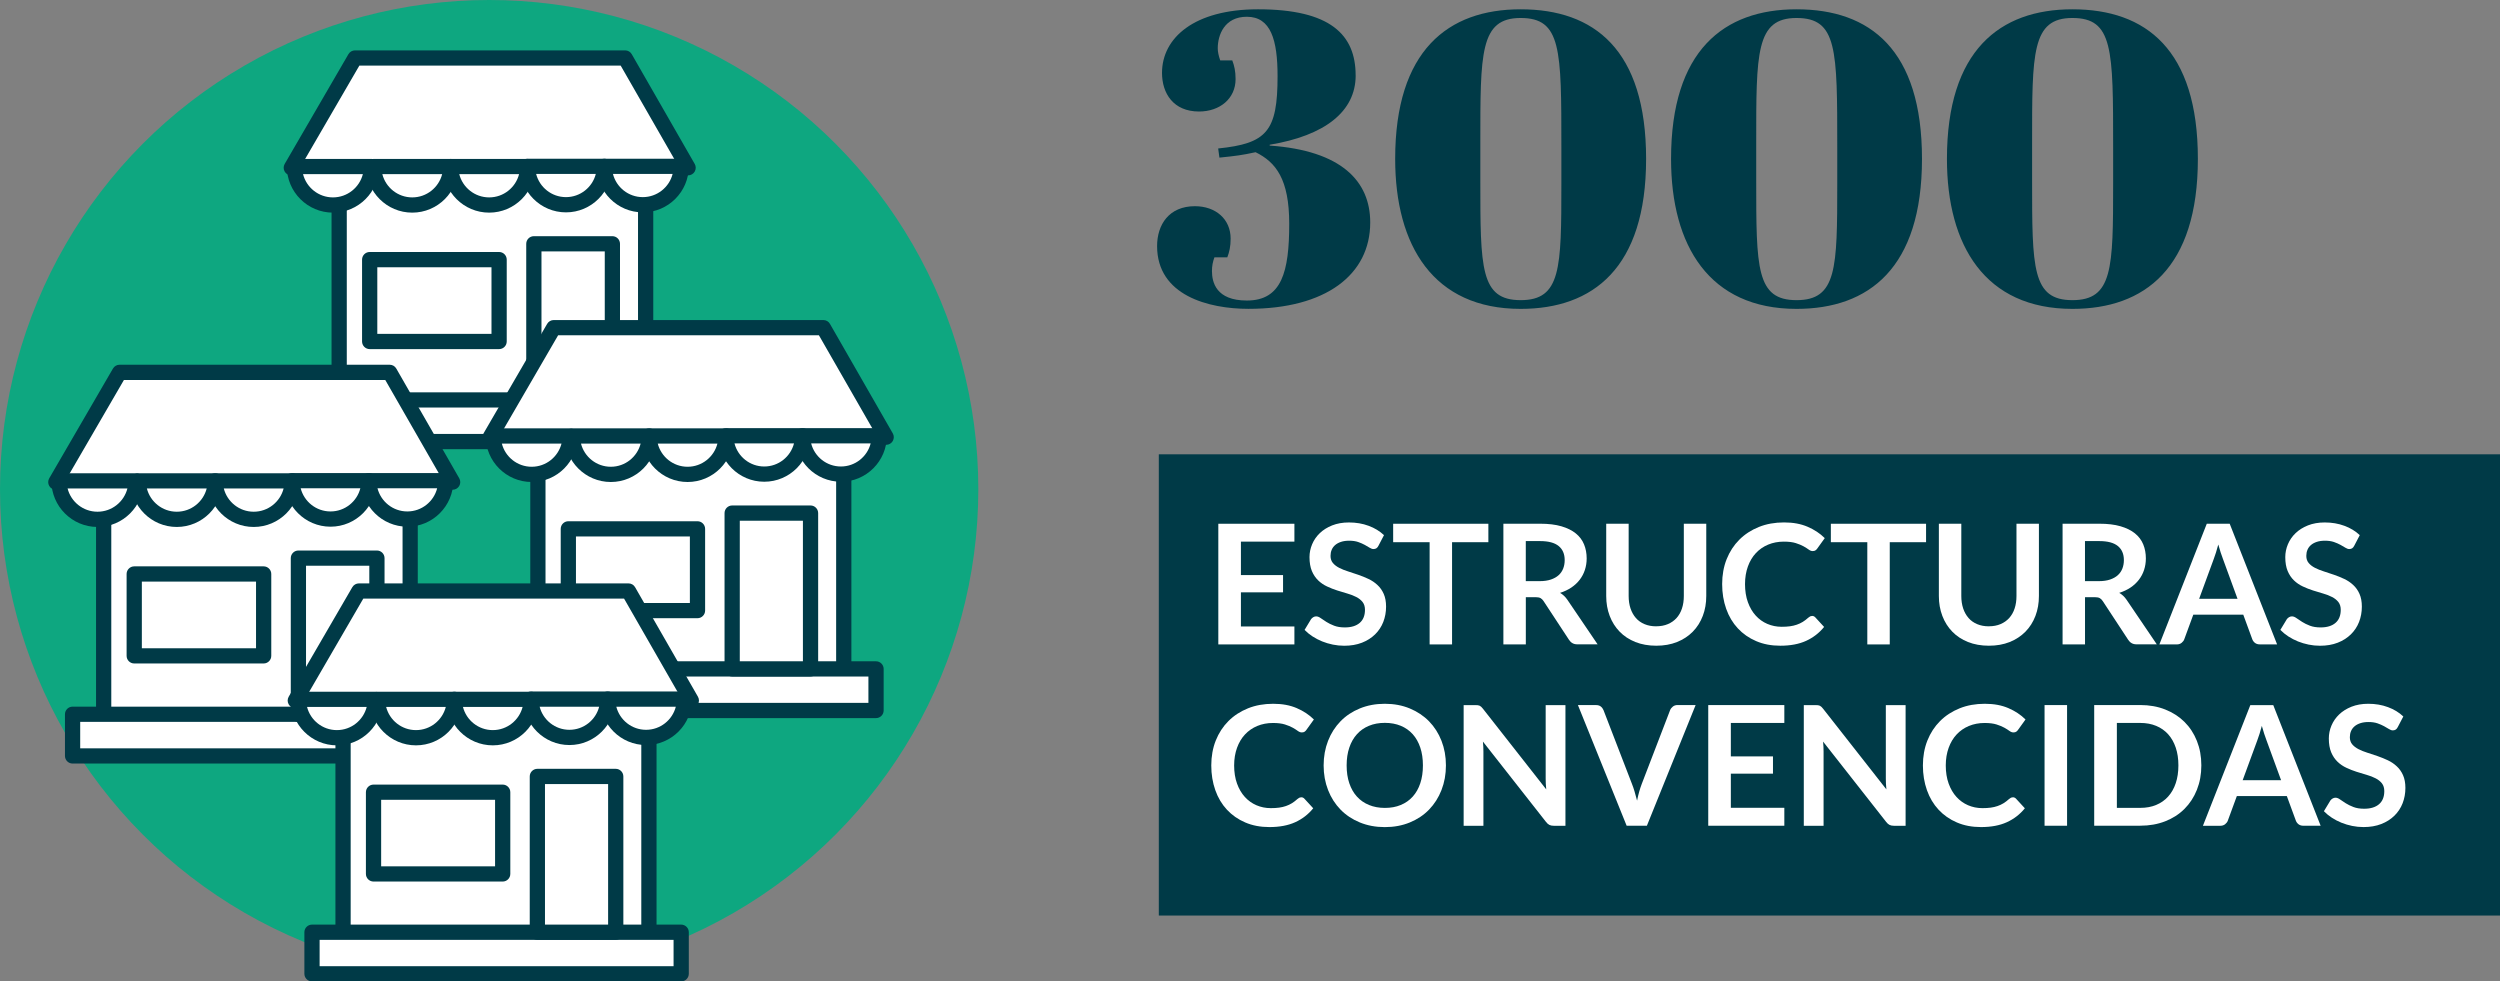 <?xml version="1.0" encoding="UTF-8"?><svg id="Calque_2" xmlns="http://www.w3.org/2000/svg" viewBox="0 0 656.17 257.59"><rect x="0" y="0" width="656.17" height="257.59" fill="#808080" stroke="none"/><defs><style>.cls-1{fill:#003a47;}.cls-2{fill:#fff;}.cls-3{fill:#0ea780;}</style></defs><g id="Calque_1-2"><g><circle class="cls-3" cx="128.39" cy="128.39" r="128.39"/><g><rect class="cls-2" x="89.02" y="43.21" width="80.44" height="63.31"/><path class="cls-1" d="m169.46,108.52h-80.44c-1.1,0-2-.9-2-2v-63.31c0-1.1.9-2,2-2h80.44c1.1,0,2,.9,2,2v63.31c0,1.1-.9,2-2,2Zm-78.44-4h76.44v-59.31h-76.44v59.31Z"/></g><g><rect class="cls-2" x="80.85" y="104.97" width="97.1" height="10.94"/><path class="cls-1" d="m177.95,117.9h-97.1c-1.1,0-2-.9-2-2v-10.93c0-1.1.9-2,2-2h97.1c1.1,0,2,.9,2,2v10.93c0,1.1-.9,2-2,2Zm-95.1-4h93.1v-6.93h-93.1v6.93Z"/></g><g><polygon class="cls-2" points="93.18 15.22 76.45 44.03 180.61 44.03 164.08 15.22 93.18 15.22"/><path class="cls-1" d="m180.61,46.03h-104.16c-.72,0-1.38-.38-1.73-1-.36-.62-.36-1.38,0-2l16.73-28.81c.36-.62,1.02-1,1.73-1h70.9c.72,0,1.38.38,1.73,1l16.53,28.81c.36.62.35,1.38,0,2-.36.62-1.02,1-1.73,1Zm-100.69-4h97.23l-14.24-24.81h-68.59l-14.41,24.81Z"/></g><g><path class="cls-2" d="m97.49,43.71c0,5.58-4.52,10.1-10.1,10.1s-10.1-4.52-10.1-10.1h20.2Z"/><path class="cls-1" d="m87.39,55.81c-6.67,0-12.1-5.43-12.1-12.1,0-1.1.9-2,2-2h20.2c1.1,0,2,.9,2,2,0,6.67-5.43,12.1-12.1,12.1Zm-7.85-10.1c.89,3.5,4.07,6.1,7.85,6.1s6.96-2.6,7.85-6.1h-15.7Z"/></g><g><path class="cls-2" d="m118.3,43.71c0,5.58-4.52,10.1-10.1,10.1s-10.1-4.52-10.1-10.1h20.2Z"/><path class="cls-1" d="m108.2,55.81c-6.67,0-12.1-5.43-12.1-12.1,0-1.1.9-2,2-2h20.2c1.1,0,2,.9,2,2,0,6.67-5.43,12.1-12.1,12.1Zm-7.85-10.1c.89,3.5,4.07,6.1,7.85,6.1s6.96-2.6,7.85-6.1h-15.7Z"/></g><g><path class="cls-2" d="m138.49,43.71c0,5.58-4.52,10.1-10.1,10.1s-10.1-4.52-10.1-10.1h20.2Z"/><path class="cls-1" d="m128.39,55.81c-6.67,0-12.1-5.43-12.1-12.1,0-1.1.9-2,2-2h20.2c1.1,0,2,.9,2,2,0,6.67-5.43,12.1-12.1,12.1Zm-7.85-10.1c.89,3.5,4.07,6.1,7.85,6.1s6.96-2.6,7.85-6.1h-15.7Z"/></g><g><path class="cls-2" d="m158.63,43.66c0,5.57-4.51,10.08-10.08,10.08s-10.08-4.51-10.08-10.08h20.16Z"/><path class="cls-1" d="m148.55,55.74c-6.66,0-12.08-5.42-12.08-12.08,0-1.1.9-2,2-2h20.16c1.1,0,2,.9,2,2,0,6.66-5.42,12.08-12.08,12.08Zm-7.83-10.08c.89,3.49,4.06,6.08,7.83,6.08s6.94-2.59,7.83-6.08h-15.66Z"/></g><g><path class="cls-2" d="m178.79,43.66c0,5.57-4.51,10.08-10.08,10.08s-10.08-4.51-10.08-10.08h20.16Z"/><path class="cls-1" d="m168.71,55.74c-6.66,0-12.08-5.42-12.08-12.08,0-1.1.9-2,2-2h20.16c1.1,0,2,.9,2,2,0,6.66-5.42,12.08-12.08,12.08Zm-7.83-10.08c.89,3.49,4.06,6.08,7.83,6.08s6.94-2.59,7.83-6.08h-15.66Z"/></g><g><rect class="cls-2" x="140.12" y="63.99" width="20.61" height="40.98"/><path class="cls-1" d="m160.73,106.97h-20.61c-1.1,0-2-.9-2-2v-40.98c0-1.1.9-2,2-2h20.61c1.1,0,2,.9,2,2v40.98c0,1.1-.9,2-2,2Zm-18.61-4h16.61v-36.98h-16.61v36.98Z"/></g><g><rect class="cls-2" x="97.03" y="68.14" width="33.97" height="21.49"/><path class="cls-1" d="m131,91.63h-33.97c-1.1,0-2-.9-2-2v-21.49c0-1.1.9-2,2-2h33.97c1.1,0,2,.9,2,2v21.49c0,1.1-.9,2-2,2Zm-31.97-4h29.97v-17.49h-29.97v17.49Z"/></g><g><rect class="cls-2" x="27.21" y="125.71" width="80.44" height="63.31"/><path class="cls-1" d="m107.66,191.02H27.21c-1.1,0-2-.9-2-2v-63.31c0-1.1.9-2,2-2h80.44c1.1,0,2,.9,2,2v63.31c0,1.1-.9,2-2,2Zm-78.44-4h76.44v-59.31H29.21v59.31Z"/></g><g><rect class="cls-2" x="19.05" y="187.47" width="97.1" height="10.94"/><path class="cls-1" d="m116.15,200.41H19.05c-1.1,0-2-.9-2-2v-10.94c0-1.1.9-2,2-2h97.1c1.1,0,2,.9,2,2v10.94c0,1.1-.9,2-2,2Zm-95.1-4h93.1v-6.94H21.05v6.94Z"/></g><g><polygon class="cls-2" points="31.38 97.73 14.65 126.54 118.81 126.54 102.28 97.73 31.38 97.73"/><path class="cls-1" d="m118.81,128.54H14.65c-.72,0-1.38-.38-1.73-1-.36-.62-.36-1.38,0-2l16.73-28.81c.36-.62,1.02-1,1.73-1h70.9c.72,0,1.38.38,1.73,1l16.53,28.81c.36.62.35,1.38,0,2-.36.62-1.02,1-1.73,1Zm-100.69-4h97.24l-14.24-24.81H32.53l-14.41,24.81Z"/></g><g><path class="cls-2" d="m35.69,126.22c0,5.58-4.52,10.1-10.1,10.1s-10.1-4.52-10.1-10.1h20.2Z"/><path class="cls-1" d="m25.59,138.31c-6.67,0-12.1-5.43-12.1-12.1,0-1.1.9-2,2-2h20.2c1.1,0,2,.9,2,2,0,6.67-5.43,12.1-12.1,12.1Zm-7.85-10.1c.89,3.5,4.07,6.1,7.85,6.1s6.96-2.6,7.85-6.1h-15.7Z"/></g><g><path class="cls-2" d="m56.49,126.22c0,5.58-4.52,10.1-10.1,10.1s-10.1-4.52-10.1-10.1h20.2Z"/><path class="cls-1" d="m46.4,138.31c-6.67,0-12.1-5.43-12.1-12.1,0-1.1.9-2,2-2h20.2c1.1,0,2,.9,2,2,0,6.67-5.43,12.1-12.1,12.1Zm-7.85-10.1c.89,3.5,4.07,6.1,7.85,6.1s6.96-2.6,7.85-6.1h-15.7Z"/></g><g><path class="cls-2" d="m76.69,126.22c0,5.58-4.52,10.1-10.1,10.1s-10.1-4.52-10.1-10.1h20.2Z"/><path class="cls-1" d="m66.59,138.31c-6.67,0-12.1-5.43-12.1-12.1,0-1.1.9-2,2-2h20.2c1.1,0,2,.9,2,2,0,6.67-5.43,12.1-12.1,12.1Zm-7.85-10.1c.89,3.5,4.07,6.1,7.85,6.1s6.96-2.6,7.85-6.1h-15.7Z"/></g><g><path class="cls-2" d="m96.83,126.16c0,5.57-4.51,10.08-10.08,10.08s-10.08-4.51-10.08-10.08h20.16Z"/><path class="cls-1" d="m86.75,138.24c-6.66,0-12.08-5.42-12.08-12.08,0-1.1.9-2,2-2h20.16c1.1,0,2,.9,2,2,0,6.66-5.42,12.08-12.08,12.08Zm-7.83-10.08c.89,3.49,4.06,6.08,7.83,6.08s6.94-2.59,7.83-6.08h-15.66Z"/></g><g><path class="cls-2" d="m116.99,126.16c0,5.57-4.51,10.08-10.08,10.08s-10.08-4.51-10.08-10.08h20.16Z"/><path class="cls-1" d="m106.91,138.24c-6.66,0-12.08-5.42-12.08-12.08,0-1.1.9-2,2-2h20.16c1.1,0,2,.9,2,2,0,6.66-5.42,12.08-12.08,12.08Zm-7.83-10.08c.89,3.49,4.06,6.08,7.83,6.08s6.94-2.59,7.83-6.08h-15.66Z"/></g><g><rect class="cls-2" x="78.31" y="146.5" width="20.61" height="40.98"/><path class="cls-1" d="m98.93,189.47h-20.61c-1.1,0-2-.9-2-2v-40.98c0-1.1.9-2,2-2h20.61c1.1,0,2,.9,2,2v40.98c0,1.1-.9,2-2,2Zm-18.61-4h16.61v-36.98h-16.61v36.98Z"/></g><g><rect class="cls-2" x="35.23" y="150.64" width="33.97" height="21.49"/><path class="cls-1" d="m69.2,174.14h-33.97c-1.1,0-2-.9-2-2v-21.49c0-1.1.9-2,2-2h33.97c1.1,0,2,.9,2,2v21.49c0,1.1-.9,2-2,2Zm-31.97-4h29.97v-17.49h-29.97v17.49Z"/></g><rect class="cls-1" x="304.15" y="119.24" width="352.02" height="121.06"/><g><path class="cls-2" d="m339.74,137.47v4.69h-14.04v8.78h11.06v4.53h-11.06v8.96h14.04v4.71h-19.97v-31.67h19.97Z"/><path class="cls-2" d="m361.81,143.23c-.16.32-.35.55-.56.68s-.46.2-.76.2-.62-.11-.99-.34c-.36-.23-.8-.48-1.29-.75s-1.08-.53-1.74-.76c-.67-.23-1.45-.34-2.35-.34-.82,0-1.53.1-2.13.3-.61.2-1.12.47-1.53.82s-.73.77-.93,1.26c-.21.49-.31,1.03-.31,1.61,0,.74.21,1.37.62,1.86s.97.92,1.65,1.27c.69.35,1.47.67,2.34.94s1.77.57,2.68.89c.91.31,1.81.68,2.68,1.09s1.66.94,2.34,1.58c.69.63,1.24,1.41,1.65,2.33s.62,2.04.62,3.35c0,1.43-.25,2.77-.73,4.02-.49,1.25-1.21,2.34-2.15,3.26s-2.09,1.66-3.45,2.19c-1.36.53-2.91.8-4.66.8-1.01,0-2-.1-2.98-.3s-1.92-.48-2.81-.84c-.9-.37-1.74-.8-2.52-1.31-.78-.51-1.48-1.08-2.09-1.71l1.71-2.83c.16-.2.35-.38.58-.51.23-.14.48-.21.75-.21.37,0,.76.15,1.18.45.42.3.92.63,1.5,1,.58.37,1.26.7,2.04,1,.78.3,1.72.45,2.81.45,1.68,0,2.98-.4,3.9-1.19.92-.79,1.38-1.94,1.38-3.43,0-.83-.21-1.51-.62-2.04-.42-.53-.97-.97-1.65-1.32-.69-.36-1.47-.66-2.34-.91s-1.77-.52-2.67-.81c-.91-.29-1.8-.64-2.67-1.05-.88-.41-1.66-.94-2.34-1.6s-1.24-1.48-1.65-2.46-.62-2.2-.62-3.65c0-1.15.23-2.28.69-3.37s1.13-2.07,2.01-2.91c.88-.85,1.97-1.53,3.25-2.04,1.29-.51,2.75-.77,4.4-.77,1.87,0,3.59.29,5.17.88,1.58.58,2.92,1.4,4.03,2.45l-1.45,2.78Z"/><path class="cls-2" d="m390.65,137.47v4.84h-9.53v26.83h-5.89v-26.83h-9.57v-4.84h24.99Z"/><path class="cls-2" d="m400.48,156.76v12.37h-5.89v-31.67h9.66c2.16,0,4.01.22,5.55.67,1.54.45,2.8,1.07,3.79,1.87.99.8,1.71,1.76,2.17,2.88.46,1.12.69,2.35.69,3.69,0,1.07-.16,2.07-.47,3.02-.31.95-.77,1.81-1.36,2.58-.59.77-1.32,1.45-2.19,2.04-.87.58-1.86,1.05-2.97,1.4.74.42,1.39,1.03,1.93,1.82l7.93,11.69h-5.3c-.51,0-.95-.1-1.3-.31-.36-.2-.66-.5-.91-.88l-6.66-10.14c-.25-.38-.52-.65-.82-.81-.3-.16-.74-.24-1.32-.24h-2.52Zm0-4.23h3.68c1.11,0,2.08-.14,2.9-.42.82-.28,1.5-.66,2.04-1.15s.93-1.07,1.19-1.74c.26-.67.39-1.41.39-2.21,0-1.61-.53-2.84-1.59-3.7s-2.68-1.29-4.85-1.29h-3.77v10.51Z"/><path class="cls-2" d="m434.71,164.38c1.14,0,2.16-.19,3.05-.57.9-.38,1.66-.91,2.28-1.6.62-.69,1.1-1.52,1.42-2.5.33-.98.49-2.07.49-3.28v-18.96h5.89v18.96c0,1.88-.3,3.62-.91,5.22s-1.48,2.98-2.62,4.14c-1.14,1.16-2.52,2.07-4.14,2.72-1.62.65-3.45.97-5.47.97s-3.85-.33-5.47-.97c-1.62-.65-3-1.55-4.13-2.72-1.13-1.16-2-2.54-2.61-4.14-.61-1.6-.91-3.34-.91-5.22v-18.96h5.89v18.94c0,1.21.16,2.31.49,3.29.33.98.8,1.81,1.41,2.51s1.37,1.23,2.27,1.61c.9.38,1.92.57,3.05.57Z"/><path class="cls-2" d="m475.62,161.66c.32,0,.6.12.83.37l2.32,2.52c-1.29,1.59-2.87,2.81-4.74,3.66s-4.13,1.27-6.76,1.27c-2.35,0-4.46-.4-6.34-1.21-1.88-.8-3.48-1.92-4.81-3.35-1.33-1.43-2.35-3.14-3.05-5.12s-1.06-4.15-1.06-6.5.39-4.56,1.18-6.54c.79-1.98,1.9-3.68,3.33-5.11s3.14-2.54,5.13-3.34c1.99-.8,4.19-1.19,6.6-1.19s4.41.38,6.17,1.13c1.76.75,3.27,1.75,4.52,2.99l-1.97,2.74c-.12.18-.27.33-.45.46-.18.13-.43.2-.76.2s-.68-.13-1.03-.39-.8-.55-1.34-.85-1.22-.59-2.05-.85c-.82-.26-1.87-.39-3.14-.39-1.49,0-2.86.26-4.11.78s-2.32,1.26-3.22,2.22c-.9.96-1.6,2.13-2.1,3.51-.5,1.38-.76,2.93-.76,4.65s.25,3.37.76,4.75c.5,1.39,1.19,2.56,2.05,3.5.86.95,1.88,1.68,3.04,2.18,1.17.5,2.42.76,3.77.76.8,0,1.53-.04,2.18-.13.65-.09,1.25-.23,1.79-.42.55-.19,1.07-.43,1.56-.73.49-.3.97-.67,1.46-1.11.15-.13.3-.24.46-.32.16-.08.33-.12.53-.12Z"/><path class="cls-2" d="m505.53,137.47v4.84h-9.53v26.83h-5.89v-26.83h-9.57v-4.84h24.99Z"/><path class="cls-2" d="m522.02,164.38c1.14,0,2.16-.19,3.05-.57.9-.38,1.66-.91,2.28-1.6.62-.69,1.1-1.52,1.42-2.5.33-.98.49-2.07.49-3.28v-18.96h5.89v18.96c0,1.88-.3,3.62-.91,5.22s-1.48,2.98-2.62,4.14c-1.14,1.16-2.52,2.07-4.14,2.72-1.62.65-3.45.97-5.47.97s-3.85-.33-5.47-.97c-1.62-.65-3-1.55-4.13-2.72-1.13-1.16-2-2.54-2.61-4.14-.61-1.6-.91-3.34-.91-5.22v-18.96h5.89v18.94c0,1.21.16,2.31.49,3.29.33.98.8,1.81,1.41,2.51s1.37,1.23,2.27,1.61c.9.38,1.92.57,3.05.57Z"/><path class="cls-2" d="m547.25,156.76v12.37h-5.89v-31.67h9.66c2.16,0,4.01.22,5.55.67,1.54.45,2.8,1.07,3.79,1.87.99.8,1.71,1.76,2.17,2.88.46,1.12.69,2.35.69,3.69,0,1.07-.16,2.07-.47,3.02-.31.95-.77,1.81-1.36,2.58-.59.77-1.32,1.45-2.19,2.04-.87.58-1.86,1.05-2.97,1.4.74.42,1.39,1.03,1.93,1.82l7.93,11.69h-5.3c-.51,0-.95-.1-1.3-.31-.36-.2-.66-.5-.91-.88l-6.66-10.14c-.25-.38-.52-.65-.82-.81-.3-.16-.74-.24-1.32-.24h-2.52Zm0-4.23h3.68c1.11,0,2.08-.14,2.9-.42.82-.28,1.5-.66,2.04-1.15s.93-1.07,1.19-1.74c.26-.67.39-1.41.39-2.21,0-1.61-.53-2.84-1.59-3.7s-2.68-1.29-4.85-1.29h-3.77v10.51Z"/><path class="cls-2" d="m597.68,169.13h-4.55c-.51,0-.93-.13-1.26-.38-.33-.26-.57-.57-.71-.95l-2.37-6.46h-13.12l-2.37,6.46c-.12.34-.35.64-.69.92-.34.28-.76.42-1.26.42h-4.58l12.44-31.67h6.02l12.44,31.67Zm-20.5-11.96h10.1l-3.85-10.53c-.17-.47-.37-1.02-.58-1.65-.21-.63-.42-1.33-.62-2.07-.21.74-.41,1.44-.6,2.08-.2.64-.39,1.21-.58,1.69l-3.85,10.49Z"/><path class="cls-2" d="m617.92,143.23c-.16.32-.35.55-.56.68s-.46.2-.76.2-.62-.11-.99-.34c-.36-.23-.8-.48-1.29-.75s-1.08-.53-1.74-.76c-.67-.23-1.45-.34-2.35-.34-.82,0-1.53.1-2.13.3-.61.2-1.12.47-1.53.82s-.73.77-.93,1.26c-.21.49-.31,1.03-.31,1.61,0,.74.21,1.37.62,1.86s.97.92,1.65,1.27c.69.35,1.47.67,2.34.94s1.77.57,2.68.89c.91.31,1.81.68,2.68,1.09s1.66.94,2.34,1.58c.69.63,1.24,1.41,1.65,2.33s.62,2.04.62,3.35c0,1.43-.25,2.77-.73,4.02-.49,1.25-1.21,2.34-2.15,3.26s-2.09,1.66-3.45,2.19c-1.36.53-2.91.8-4.66.8-1.01,0-2-.1-2.98-.3s-1.92-.48-2.81-.84c-.9-.37-1.74-.8-2.52-1.31-.78-.51-1.48-1.08-2.09-1.71l1.71-2.83c.16-.2.35-.38.58-.51.23-.14.48-.21.75-.21.37,0,.76.15,1.18.45.42.3.92.63,1.5,1,.58.37,1.26.7,2.04,1,.78.3,1.72.45,2.81.45,1.68,0,2.98-.4,3.9-1.19.92-.79,1.38-1.94,1.38-3.43,0-.83-.21-1.51-.62-2.04-.42-.53-.97-.97-1.65-1.32-.69-.36-1.47-.66-2.34-.91s-1.77-.52-2.67-.81c-.91-.29-1.8-.64-2.67-1.05-.88-.41-1.66-.94-2.34-1.6s-1.24-1.48-1.65-2.46-.62-2.2-.62-3.65c0-1.15.23-2.28.69-3.37s1.13-2.07,2.01-2.91c.88-.85,1.97-1.53,3.25-2.04,1.29-.51,2.75-.77,4.4-.77,1.87,0,3.59.29,5.17.88,1.58.58,2.92,1.4,4.03,2.45l-1.45,2.78Z"/><path class="cls-2" d="m341.53,209.26c.32,0,.6.12.83.37l2.32,2.52c-1.29,1.59-2.87,2.81-4.74,3.66s-4.13,1.27-6.76,1.27c-2.35,0-4.46-.4-6.34-1.21-1.88-.8-3.48-1.92-4.81-3.35-1.33-1.43-2.35-3.14-3.05-5.12s-1.06-4.15-1.06-6.5.39-4.56,1.18-6.54c.79-1.98,1.9-3.68,3.33-5.11s3.14-2.54,5.13-3.34c1.99-.8,4.19-1.19,6.6-1.19s4.41.38,6.17,1.13c1.76.75,3.27,1.75,4.52,2.99l-1.97,2.74c-.12.18-.27.33-.45.46-.18.13-.43.2-.76.2s-.68-.13-1.03-.39-.8-.55-1.34-.85-1.22-.59-2.05-.85c-.82-.26-1.87-.39-3.14-.39-1.49,0-2.86.26-4.11.78s-2.32,1.26-3.22,2.22c-.9.96-1.6,2.13-2.1,3.51-.5,1.38-.76,2.93-.76,4.65s.25,3.37.76,4.75c.5,1.39,1.19,2.56,2.05,3.5.86.95,1.88,1.68,3.04,2.18,1.17.5,2.42.76,3.77.76.8,0,1.53-.04,2.18-.13.65-.09,1.25-.23,1.79-.42.55-.19,1.07-.43,1.56-.73.49-.3.97-.67,1.46-1.11.15-.13.3-.24.46-.32.16-.08.33-.12.53-.12Z"/><path class="cls-2" d="m379.51,200.9c0,2.32-.39,4.47-1.16,6.45-.77,1.98-1.86,3.69-3.26,5.14s-3.09,2.57-5.06,3.38c-1.97.81-4.15,1.22-6.55,1.22s-4.58-.41-6.56-1.22c-1.98-.81-3.67-1.94-5.08-3.38-1.41-1.45-2.5-3.16-3.27-5.14-.77-1.98-1.16-4.13-1.16-6.45s.39-4.47,1.16-6.45c.77-1.98,1.87-3.69,3.27-5.13,1.41-1.45,3.1-2.57,5.08-3.38,1.98-.81,4.16-1.22,6.56-1.22s4.58.41,6.55,1.23c1.97.82,3.66,1.95,5.06,3.38,1.4,1.44,2.49,3.15,3.26,5.12.77,1.98,1.16,4.13,1.16,6.45Zm-6.04,0c0-1.74-.23-3.3-.69-4.68-.46-1.38-1.12-2.55-1.98-3.51-.86-.96-1.91-1.7-3.14-2.21-1.23-.51-2.62-.77-4.17-.77s-2.94.25-4.18.77c-1.24.51-2.3,1.25-3.16,2.21-.87.96-1.54,2.14-2,3.51-.47,1.38-.7,2.94-.7,4.68s.23,3.3.7,4.68c.47,1.38,1.13,2.55,2,3.5.87.96,1.92,1.69,3.16,2.2,1.24.51,2.63.77,4.18.77s2.94-.25,4.17-.77c1.23-.51,2.28-1.24,3.14-2.2s1.52-2.12,1.98-3.5c.46-1.38.69-2.94.69-4.68Z"/><path class="cls-2" d="m387.9,185.1c.17.02.33.07.47.13.14.07.27.16.41.29.13.12.28.29.44.49l16.62,21.18c-.06-.51-.1-1.01-.12-1.5-.02-.49-.03-.95-.03-1.37v-19.25h5.19v31.67h-3.04c-.47,0-.85-.07-1.16-.22-.31-.15-.61-.41-.9-.79l-16.56-21.09c.04.47.08.93.1,1.39s.03.88.03,1.26v19.45h-5.19v-31.67h3.09c.26,0,.48.01.66.03Z"/><path class="cls-2" d="m414.15,185.06h4.75c.51,0,.93.12,1.25.37.32.25.56.57.72.96l7.45,19.31c.25.63.49,1.32.71,2.07s.44,1.54.65,2.38c.33-1.68.75-3.16,1.25-4.45l7.42-19.31c.13-.34.36-.64.7-.92s.75-.42,1.25-.42h4.75l-12.79,31.67h-5.32l-12.79-31.67Z"/><path class="cls-2" d="m468.33,185.06v4.69h-14.04v8.78h11.06v4.53h-11.06v8.96h14.04v4.71h-19.97v-31.67h19.97Z"/><path class="cls-2" d="m477.18,185.1c.17.02.33.07.47.13.14.07.27.16.41.29.13.12.28.29.44.49l16.62,21.18c-.06-.51-.1-1.01-.12-1.5-.02-.49-.03-.95-.03-1.37v-19.25h5.19v31.67h-3.04c-.47,0-.85-.07-1.16-.22-.31-.15-.61-.41-.9-.79l-16.56-21.09c.04.47.08.93.1,1.39s.03.88.03,1.26v19.45h-5.19v-31.67h3.09c.26,0,.48.01.66.03Z"/><path class="cls-2" d="m528.31,209.26c.32,0,.6.12.83.37l2.32,2.52c-1.29,1.59-2.87,2.81-4.74,3.66s-4.13,1.27-6.76,1.27c-2.35,0-4.46-.4-6.34-1.21-1.88-.8-3.48-1.92-4.81-3.35-1.33-1.43-2.35-3.14-3.05-5.12s-1.06-4.15-1.06-6.5.39-4.56,1.18-6.54c.79-1.98,1.9-3.68,3.33-5.11s3.14-2.54,5.13-3.34c1.99-.8,4.19-1.19,6.6-1.19s4.41.38,6.17,1.13c1.76.75,3.27,1.75,4.52,2.99l-1.97,2.74c-.12.18-.27.33-.45.46-.18.13-.43.2-.76.2s-.68-.13-1.03-.39-.8-.55-1.34-.85-1.22-.59-2.05-.85c-.82-.26-1.87-.39-3.14-.39-1.49,0-2.86.26-4.11.78s-2.32,1.26-3.22,2.22c-.9.96-1.6,2.13-2.1,3.51-.5,1.38-.76,2.93-.76,4.65s.25,3.37.76,4.75c.5,1.39,1.19,2.56,2.05,3.5.86.95,1.88,1.68,3.04,2.18,1.17.5,2.42.76,3.77.76.8,0,1.53-.04,2.18-.13.65-.09,1.25-.23,1.79-.42.55-.19,1.07-.43,1.56-.73.49-.3.97-.67,1.46-1.11.15-.13.3-.24.46-.32.16-.08.33-.12.53-.12Z"/><path class="cls-2" d="m542.54,216.73h-5.91v-31.67h5.91v31.67Z"/><path class="cls-2" d="m577.78,200.9c0,2.32-.39,4.45-1.16,6.39-.77,1.94-1.86,3.61-3.26,5.01s-3.09,2.49-5.06,3.26c-1.97.77-4.15,1.16-6.55,1.16h-12.09v-31.67h12.09c2.39,0,4.58.39,6.55,1.17s3.66,1.87,5.06,3.26c1.4,1.39,2.49,3.06,3.26,5,.77,1.94,1.16,4.07,1.16,6.39Zm-6.02,0c0-1.74-.23-3.3-.7-4.68-.47-1.38-1.13-2.55-1.99-3.5s-1.91-1.69-3.14-2.2-2.62-.77-4.17-.77h-6.15v22.29h6.15c1.55,0,2.94-.25,4.17-.77,1.23-.51,2.28-1.24,3.14-2.2s1.53-2.12,1.99-3.5c.47-1.38.7-2.94.7-4.68Z"/><path class="cls-2" d="m609.11,216.73h-4.55c-.51,0-.93-.13-1.26-.38-.33-.26-.57-.57-.71-.95l-2.37-6.46h-13.12l-2.37,6.46c-.12.34-.35.64-.69.92-.34.28-.76.42-1.26.42h-4.58l12.44-31.67h6.02l12.44,31.67Zm-20.5-11.96h10.1l-3.85-10.53c-.17-.47-.37-1.02-.58-1.65-.21-.63-.42-1.33-.62-2.07-.21.74-.41,1.44-.6,2.08-.2.64-.39,1.21-.58,1.69l-3.85,10.49Z"/><path class="cls-2" d="m629.35,190.82c-.16.32-.35.55-.56.68s-.46.2-.76.2-.62-.11-.99-.34c-.36-.23-.8-.48-1.29-.75s-1.08-.53-1.74-.76c-.67-.23-1.45-.34-2.35-.34-.82,0-1.53.1-2.13.3-.61.2-1.12.47-1.53.82s-.73.77-.93,1.26c-.21.49-.31,1.03-.31,1.61,0,.74.21,1.37.62,1.86s.97.92,1.65,1.27c.69.35,1.47.67,2.34.94s1.77.57,2.68.89c.91.31,1.81.68,2.68,1.09s1.66.94,2.34,1.58c.69.63,1.24,1.41,1.65,2.33s.62,2.04.62,3.35c0,1.43-.25,2.77-.73,4.02-.49,1.25-1.21,2.34-2.15,3.26s-2.09,1.66-3.45,2.19c-1.36.53-2.91.8-4.66.8-1.01,0-2-.1-2.98-.3s-1.92-.48-2.81-.84c-.9-.37-1.74-.8-2.52-1.31-.78-.51-1.48-1.08-2.09-1.71l1.71-2.83c.16-.2.35-.38.58-.51.23-.14.48-.21.75-.21.37,0,.76.15,1.18.45.42.3.92.63,1.5,1,.58.37,1.26.7,2.04,1,.78.3,1.72.45,2.81.45,1.68,0,2.98-.4,3.9-1.19.92-.79,1.38-1.94,1.38-3.43,0-.83-.21-1.51-.62-2.04-.42-.53-.97-.97-1.65-1.32-.69-.36-1.47-.66-2.34-.91s-1.77-.52-2.67-.81c-.91-.29-1.8-.64-2.67-1.05-.88-.41-1.66-.94-2.34-1.6s-1.24-1.48-1.65-2.46-.62-2.2-.62-3.65c0-1.15.23-2.28.69-3.37s1.13-2.07,2.01-2.91c.88-.85,1.97-1.53,3.25-2.04,1.29-.51,2.75-.77,4.4-.77,1.87,0,3.59.29,5.17.88,1.58.58,2.92,1.4,4.03,2.45l-1.45,2.78Z"/></g><g><g><rect class="cls-2" x="141.18" y="113.93" width="80.28" height="63.18"/><path class="cls-1" d="m221.46,179.11h-80.28c-1.1,0-2-.9-2-2v-63.18c0-1.1.9-2,2-2h80.28c1.1,0,2,.9,2,2v63.18c0,1.1-.9,2-2,2Zm-78.28-4h76.28v-59.18h-76.28v59.18Z"/></g><g><rect class="cls-2" x="133.03" y="175.56" width="96.9" height="10.91"/><path class="cls-1" d="m229.93,188.48h-96.9c-1.1,0-2-.9-2-2v-10.91c0-1.1.9-2,2-2h96.9c1.1,0,2,.9,2,2v10.91c0,1.1-.9,2-2,2Zm-94.9-4h92.9v-6.91h-92.9v6.91Z"/></g><g><polygon class="cls-2" points="145.34 86 128.64 114.75 232.59 114.75 216.09 86 145.34 86"/><path class="cls-1" d="m232.59,116.75h-103.95c-.72,0-1.38-.38-1.73-1-.36-.62-.36-1.38,0-2l16.7-28.75c.36-.62,1.02-1,1.73-1h70.76c.72,0,1.38.38,1.73,1l16.5,28.75c.36.62.35,1.38,0,2-.36.62-1.02,1-1.73,1Zm-100.47-4h97.02l-14.2-24.75h-68.45l-14.37,24.75Z"/></g><g><path class="cls-2" d="m149.63,114.43c0,5.57-4.51,10.08-10.08,10.08s-10.08-4.51-10.08-10.08h20.16Z"/><path class="cls-1" d="m139.55,126.51c-6.66,0-12.08-5.42-12.08-12.08,0-1.1.9-2,2-2h20.15c1.1,0,2,.9,2,2,0,6.66-5.42,12.08-12.08,12.08Zm-7.83-10.08c.89,3.49,4.06,6.08,7.83,6.08s6.93-2.59,7.83-6.08h-15.65Z"/></g><g><path class="cls-2" d="m170.4,114.43c0,5.57-4.51,10.08-10.08,10.08s-10.08-4.51-10.08-10.08h20.16Z"/><path class="cls-1" d="m160.32,126.51c-6.66,0-12.08-5.42-12.08-12.08,0-1.1.9-2,2-2h20.16c1.1,0,2,.9,2,2,0,6.66-5.42,12.08-12.08,12.08Zm-7.83-10.08c.89,3.49,4.06,6.08,7.83,6.08s6.93-2.59,7.83-6.08h-15.65Z"/></g><g><path class="cls-2" d="m190.55,114.43c0,5.57-4.51,10.08-10.08,10.08s-10.08-4.51-10.08-10.08h20.16Z"/><path class="cls-1" d="m180.47,126.51c-6.66,0-12.08-5.42-12.08-12.08,0-1.1.9-2,2-2h20.16c1.1,0,2,.9,2,2,0,6.66-5.42,12.08-12.08,12.08Zm-7.83-10.08c.89,3.49,4.06,6.08,7.83,6.08s6.94-2.59,7.83-6.08h-15.65Z"/></g><g><path class="cls-2" d="m210.65,114.38c0,5.55-4.5,10.06-10.06,10.06s-10.06-4.5-10.06-10.06h20.12Z"/><path class="cls-1" d="m200.59,126.44c-6.65,0-12.06-5.41-12.06-12.06,0-1.1.9-2,2-2h20.12c1.1,0,2,.9,2,2,0,6.65-5.41,12.06-12.06,12.06Zm-7.81-10.06c.89,3.48,4.05,6.06,7.81,6.06s6.92-2.58,7.81-6.06h-15.61Z"/></g><g><path class="cls-2" d="m230.77,114.38c0,5.55-4.5,10.06-10.06,10.06s-10.06-4.5-10.06-10.06h20.12Z"/><path class="cls-1" d="m220.71,126.44c-6.65,0-12.06-5.41-12.06-12.06,0-1.1.9-2,2-2h20.12c1.1,0,2,.9,2,2,0,6.65-5.41,12.06-12.06,12.06Zm-7.81-10.06c.89,3.48,4.05,6.06,7.81,6.06s6.92-2.58,7.81-6.06h-15.61Z"/></g><g><rect class="cls-2" x="192.17" y="134.67" width="20.57" height="40.89"/><path class="cls-1" d="m212.74,177.56h-20.57c-1.1,0-2-.9-2-2v-40.89c0-1.1.9-2,2-2h20.57c1.1,0,2,.9,2,2v40.89c0,1.1-.9,2-2,2Zm-18.57-4h16.57v-36.89h-16.57v36.89Z"/></g><g><rect class="cls-2" x="149.18" y="138.81" width="33.9" height="21.45"/><path class="cls-1" d="m183.07,162.26h-33.9c-1.1,0-2-.9-2-2v-21.45c0-1.1.9-2,2-2h33.9c1.1,0,2,.9,2,2v21.45c0,1.1-.9,2-2,2Zm-31.9-4h29.9v-17.45h-29.9v17.45Z"/></g></g><g><g><rect class="cls-2" x="90.04" y="183.05" width="80.28" height="63.18"/><path class="cls-1" d="m170.32,248.23h-80.28c-1.1,0-2-.9-2-2v-63.18c0-1.1.9-2,2-2h80.28c1.1,0,2,.9,2,2v63.18c0,1.1-.9,2-2,2Zm-78.28-4h76.28v-59.18h-76.28v59.18Z"/></g><g><rect class="cls-2" x="81.89" y="244.68" width="96.9" height="10.91"/><path class="cls-1" d="m178.79,257.59h-96.9c-1.1,0-2-.9-2-2v-10.91c0-1.1.9-2,2-2h96.9c1.1,0,2,.9,2,2v10.91c0,1.1-.9,2-2,2Zm-94.9-4h92.9v-6.91h-92.9v6.91Z"/></g><g><polygon class="cls-2" points="94.2 155.12 77.5 183.87 181.45 183.87 164.95 155.12 94.2 155.12"/><path class="cls-1" d="m181.45,185.87h-103.95c-.72,0-1.38-.38-1.73-1-.36-.62-.36-1.38,0-2l16.7-28.75c.36-.62,1.02-1,1.73-1h70.76c.72,0,1.38.38,1.73,1l16.5,28.75c.36.62.35,1.38,0,2-.36.62-1.02,1-1.73,1Zm-100.47-4h97.02l-14.2-24.75h-68.45l-14.37,24.75Z"/></g><g><path class="cls-2" d="m98.49,183.55c0,5.57-4.51,10.08-10.08,10.08s-10.08-4.51-10.08-10.08h20.16Z"/><path class="cls-1" d="m88.42,195.63c-6.66,0-12.08-5.42-12.08-12.08,0-1.1.9-2,2-2h20.15c1.1,0,2,.9,2,2,0,6.66-5.42,12.08-12.08,12.08Zm-7.83-10.08c.89,3.49,4.06,6.08,7.83,6.08s6.93-2.59,7.83-6.08h-15.65Z"/></g><g><path class="cls-2" d="m119.26,183.55c0,5.57-4.51,10.08-10.08,10.08s-10.08-4.51-10.08-10.08h20.16Z"/><path class="cls-1" d="m109.18,195.63c-6.66,0-12.08-5.42-12.08-12.08,0-1.1.9-2,2-2h20.16c1.1,0,2,.9,2,2,0,6.66-5.42,12.08-12.08,12.08Zm-7.83-10.08c.89,3.49,4.06,6.08,7.83,6.08s6.93-2.59,7.83-6.08h-15.65Z"/></g><g><path class="cls-2" d="m139.41,183.55c0,5.57-4.51,10.08-10.08,10.08s-10.08-4.51-10.08-10.08h20.16Z"/><path class="cls-1" d="m129.34,195.63c-6.66,0-12.08-5.42-12.08-12.08,0-1.1.9-2,2-2h20.16c1.1,0,2,.9,2,2,0,6.66-5.42,12.08-12.08,12.08Zm-7.83-10.08c.89,3.49,4.06,6.08,7.83,6.08s6.93-2.59,7.83-6.08h-15.65Z"/></g><g><path class="cls-2" d="m159.51,183.49c0,5.55-4.5,10.06-10.06,10.06s-10.06-4.5-10.06-10.06h20.12Z"/><path class="cls-1" d="m149.45,195.55c-6.65,0-12.06-5.41-12.06-12.06,0-1.1.9-2,2-2h20.12c1.1,0,2,.9,2,2,0,6.65-5.41,12.06-12.06,12.06Zm-7.81-10.06c.89,3.48,4.05,6.06,7.81,6.06s6.92-2.58,7.81-6.06h-15.61Z"/></g><g><path class="cls-2" d="m179.63,183.49c0,5.55-4.5,10.06-10.06,10.06s-10.06-4.5-10.06-10.06h20.12Z"/><path class="cls-1" d="m169.57,195.55c-6.65,0-12.06-5.41-12.06-12.06,0-1.1.9-2,2-2h20.12c1.1,0,2,.9,2,2,0,6.65-5.41,12.06-12.06,12.06Zm-7.81-10.06c.89,3.48,4.05,6.06,7.81,6.06s6.92-2.58,7.81-6.06h-15.61Z"/></g><g><rect class="cls-2" x="141.04" y="203.79" width="20.57" height="40.89"/><path class="cls-1" d="m161.61,246.68h-20.57c-1.1,0-2-.9-2-2v-40.89c0-1.1.9-2,2-2h20.57c1.1,0,2,.9,2,2v40.89c0,1.1-.9,2-2,2Zm-18.57-4h16.57v-36.89h-16.57v36.89Z"/></g><g><rect class="cls-2" x="98.04" y="207.93" width="33.9" height="21.45"/><path class="cls-1" d="m131.94,231.38h-33.9c-1.1,0-2-.9-2-2v-21.45c0-1.1.9-2,2-2h33.9c1.1,0,2,.9,2,2v21.45c0,1.1-.9,2-2,2Zm-31.9-4h29.9v-17.45h-29.9v17.45Z"/></g></g><g><path class="cls-1" d="m355.82,19.78c0,9.49-8.07,15.81-22.57,18.21v.22c18.87,1.31,26.39,9.38,26.39,20.17,0,13.74-11.67,22.68-31.95,22.68-10.47,0-23.99-3.49-23.99-16.47,0-5.67,3.16-10.47,9.92-10.47,5.45,0,9.38,3.38,9.38,8.51,0,2.07-.33,3.49-.87,4.91h-3.38c-.44,1.2-.65,2.29-.65,3.6,0,2.94,1.09,7.74,9.16,7.74,9.16,0,11.12-7.52,11.12-20.17,0-11.67-3.49-16.14-8.83-18.76-3.49.76-5.12.98-9.49,1.42l-.33-2.4c12.76-1.31,15.59-4.47,15.59-18.98,0-9.49-1.75-15.59-8.07-15.59-5.89,0-7.63,4.8-7.63,8.29,0,.87.22,1.96.65,3.16h3.16c.54,1.42.87,2.83.87,4.91,0,5.13-4.14,8.51-9.6,8.51-6.76,0-9.71-4.8-9.71-10.14,0-9.16,8.4-16.69,25.19-16.69,18.98,0,25.63,6.65,25.63,17.34Z"/><path class="cls-1" d="m399.12,2.44c19.3,0,32.93,10.58,32.93,39.26s-13.96,39.37-32.93,39.37c-22.9,0-32.93-16.58-32.93-39.37,0-28.46,13.85-39.26,32.93-39.26Zm-10.58,44.93c0,23.01,0,31.41,10.58,31.41s10.69-8.29,10.69-30.54v-9.6c0-25.74,0-33.92-10.69-33.92s-10.58,9.16-10.58,32.93v9.71Z"/><path class="cls-1" d="m471.53,2.44c19.3,0,32.93,10.58,32.93,39.26s-13.96,39.37-32.93,39.37c-22.9,0-32.93-16.58-32.93-39.37,0-28.46,13.85-39.26,32.93-39.26Zm-10.58,44.93c0,23.01,0,31.41,10.58,31.41s10.69-8.29,10.69-30.54v-9.6c0-25.74,0-33.92-10.69-33.92s-10.58,9.16-10.58,32.93v9.71Z"/><path class="cls-1" d="m543.94,2.44c19.3,0,32.93,10.58,32.93,39.26s-13.96,39.37-32.93,39.37c-22.9,0-32.93-16.58-32.93-39.37,0-28.46,13.85-39.26,32.93-39.26Zm-10.58,44.93c0,23.01,0,31.41,10.58,31.41s10.69-8.29,10.69-30.54v-9.6c0-25.74,0-33.92-10.69-33.92s-10.58,9.16-10.58,32.93v9.71Z"/></g></g></g></svg>
